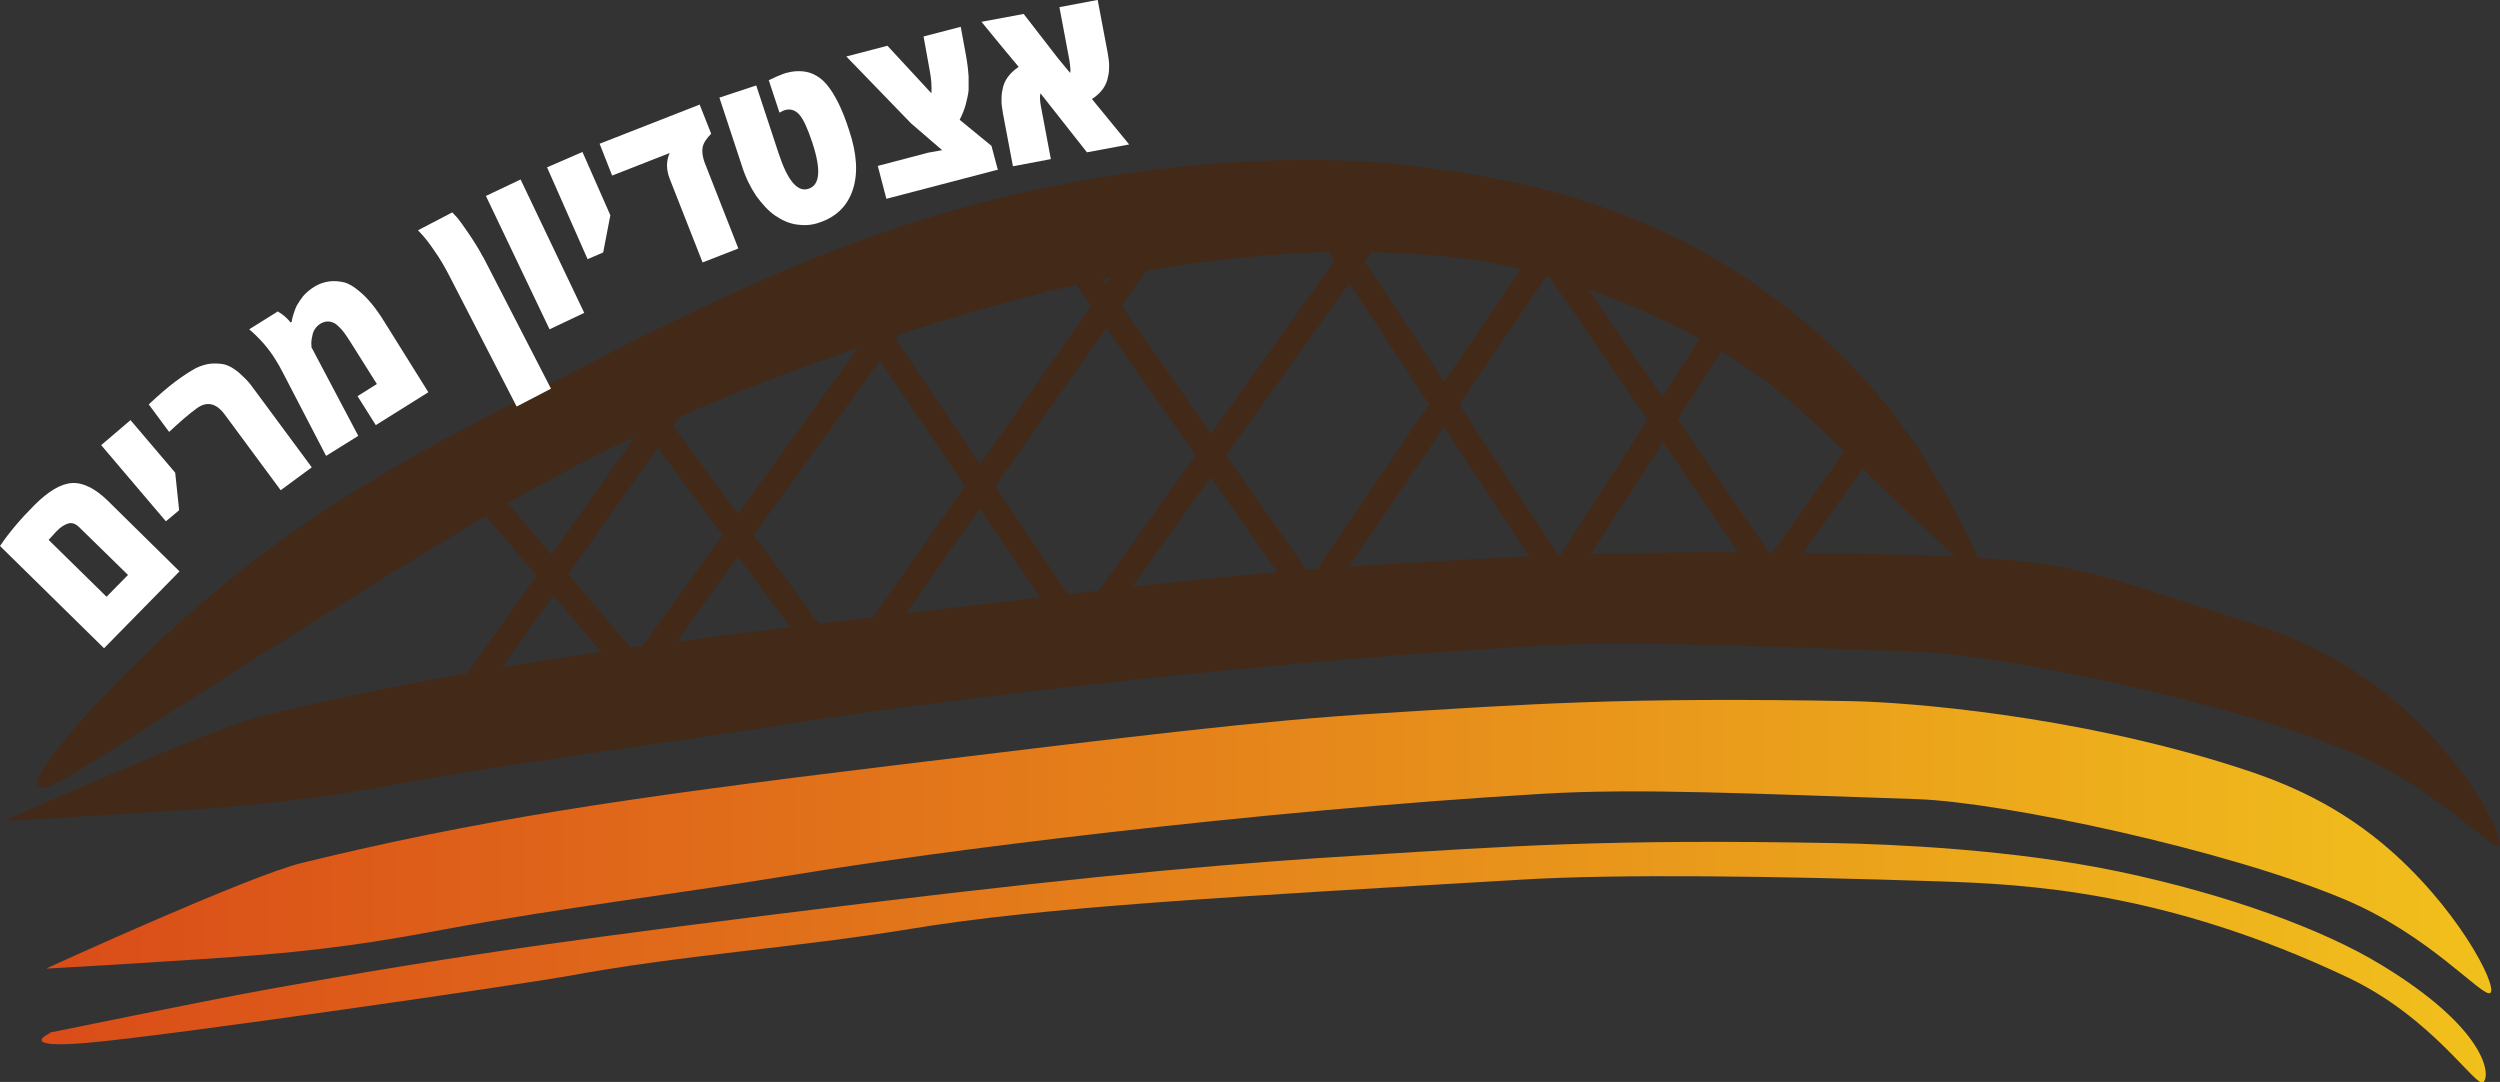 <?xml version="1.0" encoding="UTF-8"?>
<svg id="Layer_1" xmlns="http://www.w3.org/2000/svg" version="1.1" xmlns:xlink="http://www.w3.org/1999/xlink" viewBox="0 0 699.2 302.6">
  <rect x="0" y="0" width="699.2" height="302.6" fill="#333333" stroke="none"/>
  <!-- Generator: Adobe Illustrator 29.6.1, SVG Export Plug-In . SVG Version: 2.1.1 Build 9)  -->
  <defs>
    <style>
      .st0 {
        fill: #fff;
      }

      .st1 {
        fill: url(#linear-gradient1);
      }

      .st2 {
        fill: none;
        stroke: #432918;
        stroke-miterlimit: 10;
        stroke-width: 7px;
      }

      .st3 {
        fill: url(#linear-gradient);
      }

      .st4 {
        fill: #432918;
      }
    </style>
    <linearGradient id="linear-gradient" x1="13.3" y1="236.7" x2="696.8" y2="236.7" gradientUnits="userSpaceOnUse">
      <stop offset="0" stop-color="#da4c19"/>
      <stop offset="1" stop-color="#f1c01c"/>
    </linearGradient>
    <linearGradient id="linear-gradient1" x1="11.6" y1="269" x2="695.2" y2="269" xlink:href="#linear-gradient"/>
  </defs>
  <path class="st3" d="M13.3,270.7s56.6-25.9,71.3-29.4c47.9-11.7,88.3-17.9,164.2-27.1,69.3-8.4,103.9-12.7,137.1-14.7,40.7-2.5,67.3-4.6,132.1-3.4,15.5.3,61.7,3.9,106.5,18.1,12.1,3.8,27,9.4,41.8,21.7,20.7,17.2,32.4,40,30.2,41.8-2,1.6-17-16.3-41.1-26.3-32.6-13.7-95.2-27.1-119.3-27.9-45.7-1.5-77.8-3.1-104.6-1.5-81.4,4.8-171.1,16.3-208.4,22.5-33,5.4-66.3,9.4-99.2,15.5-9.7,1.8-26.9,5.1-50.4,7-19.5,1.6-60.4,3.9-60.4,3.9Z"/>
  <path class="st1" d="M13.9,288.8s44-9,58.8-11.7c55.7-10.1,92.6-15.1,168.6-24.4,69.3-8.4,106.7-11.5,139.9-13.5,40.7-2.5,67.3-4.6,132.1-3.4,15.5.3,49.6,1.7,79.5,8s56.7,16,73.1,26c29.7,18,30.8,31.1,28.6,32.9-2,1.6-14.1-18-37.6-29.2-51.4-24.4-90.4-26.2-114.5-27-45.7-1.5-89.8-2.1-116.6-.5-81.4,4.8-133.9,7.6-171.2,13.8-33,5.4-63.6,7.2-96.5,13.3-9.7,1.8-110.6,16.6-134.1,18.6-19.5,1.6-10.1-2.7-10.1-2.7Z"/>
  <path class="st4" d="M1.6,229.4s57.8-25.9,72.7-29.4c48.9-11.7,90.1-17.9,167.6-27.1,70.7-8.4,106.1-12.7,139.9-14.7,41.5-2.5,68.7-4.6,134.8-3.4s63,3.9,108.7,18.1c12.4,3.8,27.6,9.4,42.7,21.7,21.2,17.2,33.1,40,30.8,41.8-2,1.6-17.4-16.3-41.9-26.3-33.3-13.7-97.1-27.1-121.8-27.9-46.6-1.5-79.4-3.1-106.7-1.5-83,4.8-174.6,16.3-212.7,22.5-33.7,5.4-67.6,9.4-101.2,15.5-9.9,1.8-27.4,5.1-51.4,7-19.9,1.6-61.7,3.9-61.7,3.9Z"/>
  <path class="st4" d="M10.7,219.9c-2.9-3.5,21.6-30.7,47.2-52.5,24.4-20.7,47.5-34.7,76.3-49.8,66.2-34.7,112.6-59,179.7-68.9,45.4-6.7,75.4-3.1,82.7-2.1,22.7,3,58.7,8.1,94.9,33.4,9.2,6.4,27.3,20,42.9,42.4,7.8,11.1,21.7,36.6,19.6,38.2-2.4,1.8-33-30.5-52.5-47.7-31.8-28.1-78-38.8-89.6-40.3-26-3.3-51.3-2.7-78.4,1.1-29.2,4-50.5,10.3-71,16.4-49.2,14.7-84.7,31.8-94.3,36.6-23.1,11.4-44.2,24.5-86.4,50.9-50.7,31.7-68.7,45.1-71,42.4Z"/>
  <line class="st2" x1="132.1" y1="134.5" x2="175" y2="184.9"/>
  <line class="st2" x1="131" y1="193.9" x2="195.7" y2="102.7"/>
  <line class="st2" x1="179.2" y1="112.8" x2="228.5" y2="179.6"/>
  <line class="st2" x1="179.8" y1="186.5" x2="261.9" y2="73"/>
  <line class="st2" x1="239.1" y1="84.2" x2="301.7" y2="176.9"/>
  <line class="st2" x1="243.9" y1="179.1" x2="322.3" y2="67.2"/>
  <line class="st2" x1="300.6" y1="73" x2="364.8" y2="164.7"/>
  <line class="st2" x1="305.9" y1="173.2" x2="388.1" y2="58.2"/>
  <line class="st2" x1="369.5" y1="60.9" x2="436.8" y2="163.1"/>
  <line class="st2" x1="369.5" y1="163.7" x2="431.5" y2="72.5"/>
  <line class="st2" x1="436.4" y1="75.7" x2="496.8" y2="163.7"/>
  <line class="st2" x1="437.9" y1="159.4" x2="479.2" y2="95.3"/>
  <line class="st2" x1="497.3" y1="158.4" x2="519.5" y2="127.1"/>
  <g>
    <path class="st0" d="M29.1,181.3L0,152.7c2.5-3.7,5.7-7.5,9.6-11.4s7.4-6,10.5-6.2c3.1-.2,6.5,1.5,10,4.9l20.1,19.8-21.1,21.5ZM35.8,160.8l-13.6-13.3c-1-1-2-1.4-3.1-1.1-1,.3-2.2,1-3.4,2.3l-2.1,2.3,16.2,15.9,6-6.1Z"/>
    <path class="st0" d="M46.4,145.8l-18.1-21.3,8.2-7,12.5,14.7,1.1,10.5-3.7,3.1Z"/>
    <path class="st0" d="M41.6,113.1c2.8-2.6,5.3-4.8,7.6-6.5,2.3-1.7,4.2-2.9,5.7-3.7,1.5-.7,2.9-1.1,4.2-1.2,1.3-.1,2.5,0,3.6.2,1.1.3,2.1.8,3.2,1.6,1.1.8,2,1.7,2.9,2.6.9.9,1.8,2.1,2.8,3.5l15.6,21.1-8.7,6.4-15.6-21.1c-2.4-3.3-5.1-3.9-8-1.7-2.2,1.6-4.7,3.8-7.6,6.5l-5.7-7.7Z"/>
    <path class="st0" d="M78,87.3c1.2.7,2.3,1.7,3.3,2.9l.3-.2c0-.5.2-1.3.5-2.2.3-.9.6-1.8,1-2.5.4-.7,1-1.6,1.7-2.5.8-.9,1.8-1.8,3.1-2.6,1.3-.8,2.7-1.3,4.2-1.5,1.5-.2,2.9,0,4.3.3,1.3.4,2.6,1.2,3.9,2.3,2.4,1.9,4.8,4.8,7.2,8.7l12.3,19.7-14.7,9.2-5.1-8.1,5.4-3.4-7.3-11.6c-1.2-1.9-2.1-3.2-2.9-4s-1.3-1.3-1.9-1.5c-1.2-.6-2.5-.5-3.8.3-.5.3-1,.8-1.4,1.4s-.6,1.1-.7,1.7c-.3,1.2-.4,2.2-.3,2.9v.5s13.1,24.8,13.1,24.8l-9,5.6-12.1-23.3c-.7-1.4-1.4-2.6-2.1-3.7-1.9-3.1-4.4-5.9-7.3-8.4l8-5Z"/>
    <path class="st0" d="M135.2,72l18.9,36.7-9.6,5-18.9-36.7c-1.2-2.3-2.5-4.6-4-6.7-1.4-2.1-2.6-3.6-3.4-4.5l-1.3-1.4,9.6-5c.3.3.8.9,1.4,1.5.6.7,1.6,2.1,3.1,4.3,1.5,2.2,2.9,4.4,4.1,6.7Z"/>
    <path class="st0" d="M163.4,87.5l-9.7,4.6-17.8-37.3,9.7-4.6,17.8,37.3Z"/>
    <path class="st0" d="M164.3,72.4l-11.3-25.6,9.9-4.3,7.8,17.7-2,10.4-4.4,1.9Z"/>
    <path class="st0" d="M195.7,29.3l3.2,8.1c-1.4,1.4-2.2,2.7-2.4,3.9-.2,1.2,0,2.9.9,5l9.1,23.2-10,3.9-9.2-23.4c-1-2.6-1-5,0-7.2l-16.1,6.3-3.5-8.9,28.1-11Z"/>
    <path class="st0" d="M215.1,22.4c1.4-.7,2.8-1.3,4.1-1.8,1.3-.4,2.7-.7,4.1-.7,1.4,0,2.8.2,4.1.8,1.3.6,2.6,1.5,3.7,2.8,2.3,2.7,4.5,7,6.4,13,2.2,6.6,2.5,12.1,1,16.6-1.5,4.5-4.6,7.6-9.5,9.2-2,.7-4.1.8-6.2.5s-4.1-1.2-6-2.5c-1.9-1.3-3.6-3.2-5.3-5.5-1.6-2.4-3-5.2-4-8.4l-6.3-19.1,10.3-3.4,6.3,19.1c2.5,7.6,5.3,10.8,8.3,9.8,1.6-.5,2.5-1.8,2.7-3.9s-.3-5-1.6-9c-1.3-3.9-2.5-6.6-3.7-7.9-1.2-1.3-2.6-1.7-4.3-1.1l-1.2.6-3-9.1Z"/>
    <path class="st0" d="M278.9,47.5l-31,8.1-2.4-9.2,14.1-3.7,3.9-.7-8.7-7.5-18.1-18.7,11.5-3,12.3,13.3c.1-1.8,0-4-.5-6.5l-1.7-9.4,10.4-2.7,1.5,8.2c.2,1.1.3,1.9.4,2.6.1.7.2,1.7.3,3.1,0,1.4,0,2.7,0,3.8-.1,1.1-.4,2.5-.8,4-.4,1.5-1,2.9-1.7,4.3l8.9,7.3,1.8,6.8Z"/>
    <path class="st0" d="M307,0l2.8,14.8c.2,1.3.4,2.4.4,3.4,0,1,0,2.1-.3,3.2-.4,2.5-1.9,4.6-4.5,6.3,4.7,5.7,8.1,9.9,10.4,12.7l-11.8,2.2-13-16.5c-.2.7-.2,1.9.1,3.5l2.8,14.9-10.6,2-2.8-14.8c-.2-1.3-.4-2.4-.4-3.4,0-1,0-2.1.3-3.3.4-2.5,2-4.6,4.5-6.3-3.1-3.7-6.6-7.9-10.4-12.6l11.8-2.2,9.6,12.4,3.4,4.1c.2-.8,0-1.9-.2-3.5l-2.8-14.9,10.6-2Z"/>
  </g>
</svg>